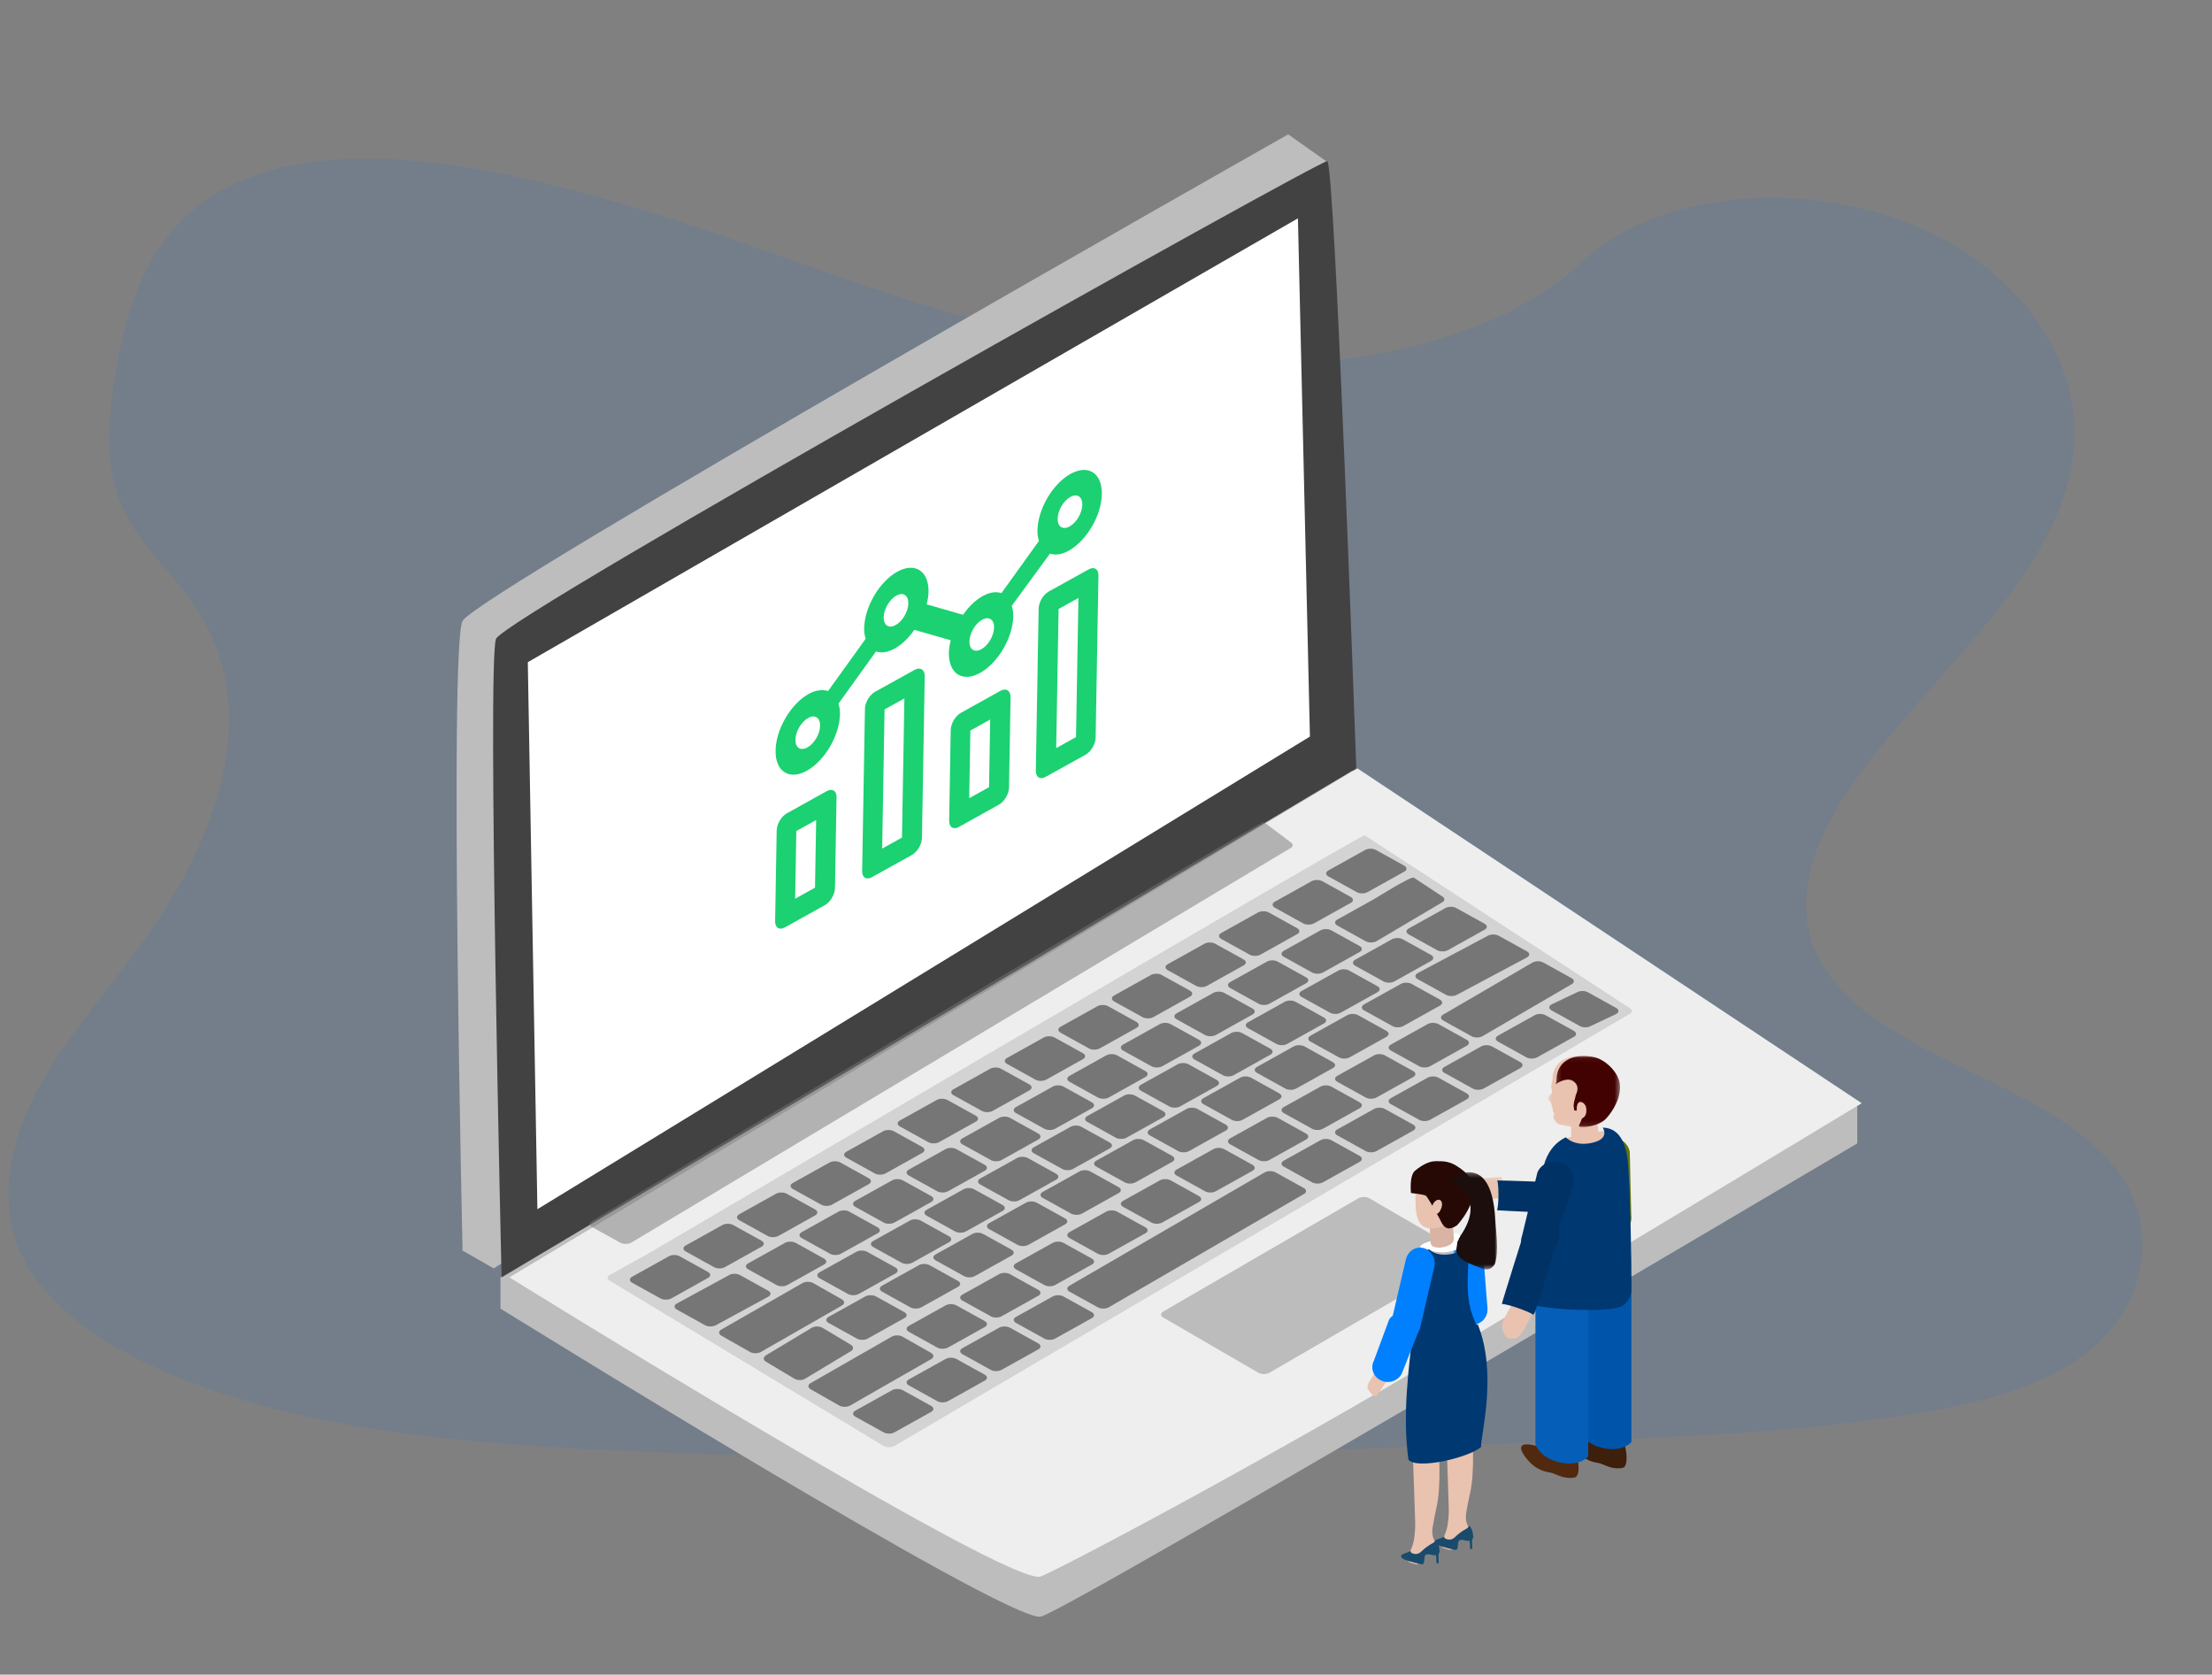 <svg width="461" height="349" viewBox="0 0 461 349" fill="none" xmlns="http://www.w3.org/2000/svg">
<rect x="0" y="0" width="461" height="349" fill="#808080" stroke="none"/>
<g clip-path="url(#clip0)">
<path opacity="0.1" fill-rule="evenodd" clip-rule="evenodd" d="M258.692 76.029C230.181 75.417 202.964 67.29 176.965 58.355C150.966 49.421 125.207 39.491 97.346 34.899C79.428 31.947 58.958 31.711 44.61 40.627C30.806 49.172 26.452 63.796 24.151 77.336C22.417 87.516 21.448 98.233 26.485 107.698C29.99 114.272 36.159 119.759 40.446 126.048C55.364 147.916 45.17 175.184 29.37 196.852C21.959 207.016 13.348 216.727 7.654 227.524C1.96 238.322 -0.617 250.651 4.528 261.553C9.63 272.359 21.645 280.391 34.63 285.989C61.005 297.378 92.017 300.385 122.237 301.964C189.146 305.469 256.353 302.968 323.402 300.477C348.206 299.551 373.125 298.617 397.504 294.861C411.042 292.776 425.03 289.549 434.793 281.98C447.206 272.383 450.173 256.316 441.706 244.527C427.516 224.758 388.64 220.205 378.652 198.929C373.121 187.2 378.591 174.028 386.343 163.055C402.992 139.473 431.053 118.644 432.321 91.873C433.195 73.486 419.478 55.223 398.408 46.733C376.333 37.841 345.853 39.301 329.754 54.556C313.188 70.273 283.878 76.549 258.692 76.029Z" fill="#0075EA"/>
<path d="M104.302 266.199V272.712C104.302 272.712 209.376 337.864 216.851 336.914C221.475 336.326 387.07 238.285 387.07 238.285V229.91L281.032 160.126L104.302 266.199Z" fill="#BDBDBD"/>
<path d="M106.162 266.199C106.162 266.199 210.192 330.76 216.851 328.54C219.641 327.609 260.568 306.208 304.286 280.155C348.003 254.103 388 229.91 388 229.91L282.892 160.126L106.162 266.199Z" fill="#EEEEEE"/>
<path d="M96.395 260.616C96.395 260.616 93.605 135.003 96.395 129.42C99.186 123.838 268.475 28 268.475 28L276.381 33.583L276.846 152.682L102.906 264.338" fill="#BDBDBD"/>
<path d="M104.534 266.199C104.534 266.199 101.511 137.795 103.372 133.142C105.232 128.49 275.035 33.345 276.614 33.583C278.218 33.824 282.66 160.126 282.66 160.126" fill="#424242"/>
<path d="M294.984 284.808L307.076 277.364L308.937 279.225L296.844 286.669L294.984 284.808Z" fill="#6E6E6E"/>
<path opacity="0.802" fill-rule="evenodd" clip-rule="evenodd" d="M339.625 210.066C340.248 210.407 340.25 210.96 339.632 211.301L186.398 301.34C185.788 301.676 184.78 301.676 184.158 301.335L127.088 266.91C126.473 266.573 126.472 266.019 127.081 265.684L134.749 261.455C135.367 261.114 283.808 173.748 284.421 174.084L339.625 210.066Z" fill="#CCCCCC"/>
<path fill-rule="evenodd" clip-rule="evenodd" d="M169.873 252.048C170.495 252.393 170.499 252.952 169.888 253.291L162.22 257.566C161.603 257.911 160.595 257.911 159.972 257.566L154.062 254.293C153.447 253.953 153.445 253.392 154.062 253.049L161.732 248.774C162.341 248.435 163.348 248.435 163.961 248.774L169.873 252.048Z" fill="#767676"/>
<path fill-rule="evenodd" clip-rule="evenodd" d="M158.708 258.563C159.33 258.908 159.341 259.463 158.724 259.808L151.054 264.081C150.437 264.426 149.437 264.422 148.816 264.077L142.903 260.803C142.29 260.464 142.278 259.908 142.896 259.564L150.565 255.291C151.183 254.945 152.182 254.95 152.795 255.291L158.708 258.563Z" fill="#767676"/>
<path fill-rule="evenodd" clip-rule="evenodd" d="M147.55 265.074C148.173 265.419 148.175 265.978 147.557 266.322L139.89 270.597C139.279 270.936 138.271 270.936 137.65 270.592L131.738 267.319C131.124 266.979 131.123 266.418 131.731 266.08L139.4 261.805C140.017 261.461 141.025 261.461 141.638 261.8L147.55 265.074Z" fill="#767676"/>
<path fill-rule="evenodd" clip-rule="evenodd" d="M203.359 232.508C203.98 232.853 203.985 233.412 203.374 233.751L195.706 238.026C195.089 238.371 194.081 238.371 193.458 238.026L187.547 234.754C186.933 234.413 186.93 233.853 187.547 233.509L195.217 229.235C195.826 228.895 196.834 228.895 197.447 229.235L203.359 232.508Z" fill="#767676"/>
<path fill-rule="evenodd" clip-rule="evenodd" d="M192.193 239.023C192.816 239.368 192.827 239.923 192.21 240.268L184.54 244.541C183.922 244.886 182.923 244.882 182.301 244.537L176.389 241.264C175.776 240.924 175.764 240.368 176.382 240.024L184.051 235.751C184.668 235.405 185.668 235.41 186.281 235.751L192.193 239.023Z" fill="#767676"/>
<path fill-rule="evenodd" clip-rule="evenodd" d="M181.036 245.534C181.658 245.879 181.661 246.438 181.043 246.783L173.375 251.057C172.765 251.397 171.757 251.397 171.136 251.052L165.224 247.78C164.61 247.439 164.608 246.879 165.217 246.541L172.886 242.266C173.503 241.921 174.511 241.921 175.124 242.26L181.036 245.534Z" fill="#767676"/>
<path fill-rule="evenodd" clip-rule="evenodd" d="M236.845 212.969C237.466 213.313 237.47 213.872 236.86 214.212L229.191 218.486C228.574 218.831 227.566 218.831 226.944 218.486L221.033 215.214C220.419 214.873 220.416 214.313 221.033 213.97L228.703 209.695C229.312 209.355 230.32 209.355 230.933 209.695L236.845 212.969Z" fill="#767676"/>
<path fill-rule="evenodd" clip-rule="evenodd" d="M225.679 219.484C226.302 219.828 226.313 220.383 225.696 220.728L218.025 225.002C217.408 225.346 216.408 225.342 215.787 224.998L209.875 221.724C209.262 221.384 209.249 220.828 209.868 220.485L217.537 216.211C218.154 215.865 219.154 215.87 219.767 216.211L225.679 219.484Z" fill="#767676"/>
<path fill-rule="evenodd" clip-rule="evenodd" d="M214.522 225.995C215.144 226.339 215.147 226.898 214.528 227.243L206.861 231.518C206.251 231.857 205.243 231.857 204.622 231.512L198.71 228.24C198.095 227.899 198.094 227.339 198.703 227.001L206.372 222.726C206.989 222.381 207.997 222.381 208.61 222.721L214.522 225.995Z" fill="#767676"/>
<path fill-rule="evenodd" clip-rule="evenodd" d="M270.331 193.429C270.952 193.774 270.956 194.333 270.346 194.672L262.677 198.947C262.06 199.291 261.052 199.291 260.429 198.947L254.519 195.674C253.905 195.334 253.902 194.773 254.519 194.43L262.189 190.155C262.798 189.816 263.806 189.816 264.419 190.155L270.331 193.429Z" fill="#767676"/>
<path fill-rule="evenodd" clip-rule="evenodd" d="M281.492 186.916C282.114 187.26 282.118 187.819 281.508 188.159L273.839 192.433C273.222 192.778 272.214 192.778 271.591 192.433L265.681 189.161C265.066 188.82 265.064 188.26 265.681 187.917L273.351 183.642C273.96 183.302 274.968 183.302 275.581 183.642L281.492 186.916Z" fill="#767676"/>
<path fill-rule="evenodd" clip-rule="evenodd" d="M292.654 180.403C293.276 180.747 293.28 181.306 292.669 181.645L285.001 185.92C284.384 186.265 283.376 186.265 282.753 185.92L276.843 182.648C276.228 182.307 276.226 181.747 276.843 181.403L284.513 177.129C285.122 176.789 286.129 176.789 286.742 177.129L292.654 180.403Z" fill="#767676"/>
<path fill-rule="evenodd" clip-rule="evenodd" d="M259.165 199.944C259.788 200.289 259.799 200.844 259.181 201.188L251.511 205.462C250.894 205.807 249.894 205.803 249.273 205.458L243.361 202.184C242.748 201.845 242.735 201.288 243.354 200.945L251.023 196.671C251.64 196.325 252.64 196.331 253.253 196.671L259.165 199.944Z" fill="#767676"/>
<path fill-rule="evenodd" clip-rule="evenodd" d="M248.007 206.455C248.63 206.799 248.633 207.358 248.014 207.703L240.347 211.978C239.736 212.317 238.729 212.317 238.107 211.973L232.195 208.7C231.581 208.359 231.58 207.799 232.188 207.461L239.857 203.186C240.474 202.842 241.482 202.842 242.095 203.181L248.007 206.455Z" fill="#767676"/>
<path fill-rule="evenodd" clip-rule="evenodd" d="M216.381 236.23C217.003 236.575 217.007 237.134 216.396 237.473L208.728 241.748C208.111 242.093 207.103 242.093 206.48 241.748L200.57 238.476C199.955 238.135 199.953 237.575 200.57 237.231L208.24 232.956C208.849 232.617 209.857 232.617 210.469 232.956L216.381 236.23Z" fill="#767676"/>
<path fill-rule="evenodd" clip-rule="evenodd" d="M205.216 242.745C205.838 243.09 205.849 243.645 205.232 243.99L197.562 248.263C196.945 248.608 195.945 248.604 195.324 248.259L189.411 244.985C188.798 244.646 188.786 244.09 189.404 243.746L197.074 239.473C197.691 239.127 198.69 239.132 199.303 239.473L205.216 242.745Z" fill="#767676"/>
<path fill-rule="evenodd" clip-rule="evenodd" d="M194.058 249.256C194.681 249.601 194.684 250.16 194.065 250.504L186.398 254.779C185.787 255.119 184.78 255.119 184.158 254.774L178.246 251.501C177.632 251.161 177.631 250.6 178.239 250.262L185.908 245.988C186.525 245.643 187.533 245.643 188.146 245.982L194.058 249.256Z" fill="#767676"/>
<path fill-rule="evenodd" clip-rule="evenodd" d="M249.867 216.691C250.488 217.035 250.492 217.594 249.882 217.934L242.213 222.208C241.596 222.553 240.588 222.553 239.966 222.208L234.055 218.936C233.441 218.595 233.438 218.035 234.055 217.692L241.725 213.417C242.334 213.077 243.342 213.077 243.955 213.417L249.867 216.691Z" fill="#767676"/>
<path fill-rule="evenodd" clip-rule="evenodd" d="M238.701 223.206C239.324 223.55 239.335 224.105 238.718 224.45L231.047 228.724C230.43 229.068 229.43 229.064 228.809 228.72L222.897 225.446C222.284 225.106 222.272 224.55 222.89 224.207L230.559 219.933C231.176 219.587 232.176 219.592 232.789 219.933L238.701 223.206Z" fill="#767676"/>
<path fill-rule="evenodd" clip-rule="evenodd" d="M227.544 229.716C228.166 230.061 228.169 230.62 227.551 230.965L219.883 235.239C219.273 235.579 218.265 235.579 217.644 235.234L211.732 231.962C211.118 231.621 211.116 231.061 211.725 230.723L219.394 226.448C220.011 226.103 221.019 226.103 221.632 226.443L227.544 229.716Z" fill="#767676"/>
<path fill-rule="evenodd" clip-rule="evenodd" d="M283.353 197.151C283.974 197.495 283.978 198.054 283.368 198.394L275.699 202.669C275.082 203.013 274.074 203.013 273.452 202.669L267.541 199.396C266.927 199.055 266.924 198.495 267.541 198.152L275.211 193.877C275.82 193.538 276.828 193.538 277.441 193.877L283.353 197.151Z" fill="#767676"/>
<path fill-rule="evenodd" clip-rule="evenodd" d="M300.55 186.797C301.171 187.141 301.175 187.7 300.565 188.04L286.861 196.155C286.244 196.5 285.236 196.5 284.614 196.155L278.703 192.883C278.089 192.542 278.086 191.982 278.703 191.639L286.373 187.364C286.982 187.024 294.04 182.566 294.653 182.905L300.55 186.797Z" fill="#767676"/>
<path fill-rule="evenodd" clip-rule="evenodd" d="M272.187 203.666C272.81 204.011 272.821 204.566 272.204 204.91L264.533 209.184C263.916 209.528 262.916 209.525 262.295 209.18L256.383 205.906C255.77 205.567 255.757 205.01 256.376 204.667L264.045 200.393C264.662 200.047 265.662 200.053 266.275 200.393L272.187 203.666Z" fill="#767676"/>
<path fill-rule="evenodd" clip-rule="evenodd" d="M261.029 210.177C261.652 210.521 261.655 211.08 261.036 211.425L253.369 215.7C252.759 216.039 251.751 216.039 251.129 215.694L245.218 212.422C244.603 212.081 244.602 211.521 245.211 211.183L252.879 206.908C253.496 206.563 254.504 206.563 255.117 206.903L261.029 210.177Z" fill="#767676"/>
<path fill-rule="evenodd" clip-rule="evenodd" d="M220.102 244.604C220.723 244.949 220.727 245.508 220.117 245.847L212.449 250.122C211.831 250.467 210.824 250.467 210.201 250.122L204.29 246.85C203.676 246.509 203.673 245.949 204.29 245.605L211.96 241.331C212.569 240.991 213.577 240.991 214.19 241.331L220.102 244.604Z" fill="#767676"/>
<path fill-rule="evenodd" clip-rule="evenodd" d="M208.936 251.119C209.559 251.464 209.57 252.019 208.953 252.364L201.282 256.637C200.665 256.982 199.665 256.978 199.044 256.634L193.132 253.36C192.519 253.02 192.506 252.464 193.125 252.12L200.794 247.847C201.411 247.501 202.411 247.506 203.024 247.847L208.936 251.119Z" fill="#767676"/>
<path fill-rule="evenodd" clip-rule="evenodd" d="M253.588 225.065C254.209 225.409 254.213 225.968 253.603 226.308L245.934 230.583C245.317 230.927 244.309 230.927 243.687 230.583L237.776 227.31C237.162 226.969 237.159 226.409 237.776 226.066L245.446 221.791C246.055 221.452 247.063 221.452 247.676 221.791L253.588 225.065Z" fill="#767676"/>
<path fill-rule="evenodd" clip-rule="evenodd" d="M242.422 231.58C243.045 231.924 243.056 232.48 242.438 232.824L234.768 237.098C234.151 237.442 233.151 237.438 232.53 237.094L226.618 233.82C226.005 233.481 225.992 232.924 226.611 232.581L234.28 228.307C234.897 227.961 235.897 227.966 236.51 228.307L242.422 231.58Z" fill="#767676"/>
<path fill-rule="evenodd" clip-rule="evenodd" d="M231.264 238.091C231.887 238.435 231.89 238.994 231.271 239.339L223.604 243.614C222.994 243.953 221.986 243.953 221.365 243.608L215.453 240.336C214.838 239.995 214.837 239.435 215.446 239.097L223.114 234.822C223.732 234.477 224.74 234.477 225.353 234.817L231.264 238.091Z" fill="#767676"/>
<path fill-rule="evenodd" clip-rule="evenodd" d="M287.073 205.525C287.695 205.87 287.699 206.429 287.088 206.768L279.42 211.043C278.803 211.387 277.795 211.387 277.172 211.043L271.262 207.77C270.647 207.43 270.644 206.869 271.262 206.526L278.932 202.251C279.54 201.912 280.548 201.912 281.161 202.251L287.073 205.525Z" fill="#767676"/>
<path fill-rule="evenodd" clip-rule="evenodd" d="M300.096 208.316C300.717 208.661 300.721 209.22 300.111 209.559L292.442 213.834C291.825 214.179 290.817 214.179 290.195 213.834L284.284 210.562C283.67 210.221 283.667 209.661 284.284 209.317L291.954 205.043C292.563 204.703 293.571 204.703 294.184 205.043L300.096 208.316Z" fill="#767676"/>
<path fill-rule="evenodd" clip-rule="evenodd" d="M318.238 198.275C318.859 198.619 318.863 199.178 318.253 199.518L303.604 207.321C302.987 207.666 301.979 207.666 301.356 207.321L295.446 204.048C294.832 203.708 294.829 203.147 295.446 202.804L310.096 195.001C310.705 194.662 311.713 194.662 312.326 195.001L318.238 198.275Z" fill="#767676"/>
<path fill-rule="evenodd" clip-rule="evenodd" d="M327.54 203.858C328.161 204.202 328.165 204.761 327.555 205.101L308.936 215.954C308.319 216.298 307.311 216.298 306.689 215.954L300.778 212.681C300.164 212.34 300.161 211.78 300.778 211.437L319.398 200.584C320.007 200.244 321.015 200.244 321.628 200.584L327.54 203.858Z" fill="#767676"/>
<path fill-rule="evenodd" clip-rule="evenodd" d="M275.908 212.04C276.53 212.385 276.541 212.94 275.924 213.284L268.254 217.558C267.636 217.903 266.637 217.899 266.015 217.554L260.103 214.28C259.49 213.941 259.478 213.384 260.096 213.041L267.765 208.767C268.383 208.421 269.382 208.427 269.995 208.767L275.908 212.04Z" fill="#767676"/>
<path fill-rule="evenodd" clip-rule="evenodd" d="M264.75 218.551C265.373 218.896 265.375 219.455 264.757 219.799L257.09 224.074C256.479 224.413 255.471 224.413 254.85 224.069L248.938 220.796C248.324 220.455 248.322 219.895 248.931 219.557L256.6 215.282C257.217 214.938 258.225 214.938 258.838 215.277L264.75 218.551Z" fill="#767676"/>
<path fill-rule="evenodd" clip-rule="evenodd" d="M309.393 192.5C310.016 192.845 310.027 193.4 309.41 193.745L301.739 198.018C301.122 198.363 300.123 198.359 299.501 198.014L293.589 194.74C292.976 194.401 292.964 193.845 293.582 193.501L301.251 189.228C301.868 188.882 302.868 188.887 303.481 189.228L309.393 192.5Z" fill="#767676"/>
<path fill-rule="evenodd" clip-rule="evenodd" d="M298.236 199.011C298.859 199.356 298.861 199.915 298.243 200.259L290.575 204.534C289.965 204.874 288.957 204.874 288.336 204.529L282.424 201.256C281.81 200.916 281.808 200.355 282.417 200.017L290.086 195.743C290.703 195.398 291.711 195.398 292.324 195.737L298.236 199.011Z" fill="#767676"/>
<path fill-rule="evenodd" clip-rule="evenodd" d="M221.962 253.909C222.583 254.254 222.588 254.813 221.977 255.152L214.309 259.427C213.692 259.772 212.684 259.772 212.061 259.427L206.151 256.154C205.536 255.814 205.533 255.253 206.151 254.91L213.82 250.635C214.429 250.296 215.437 250.296 216.05 250.635L221.962 253.909Z" fill="#767676"/>
<path fill-rule="evenodd" clip-rule="evenodd" d="M210.797 260.424C211.419 260.769 211.43 261.324 210.813 261.668L203.143 265.942C202.525 266.287 201.526 266.283 200.904 265.938L194.992 262.664C194.379 262.325 194.367 261.768 194.985 261.425L202.654 257.151C203.271 256.806 204.271 256.811 204.884 257.151L210.797 260.424Z" fill="#767676"/>
<path fill-rule="evenodd" clip-rule="evenodd" d="M255.448 234.369C256.069 234.714 256.073 235.273 255.463 235.612L247.795 239.887C247.177 240.232 246.169 240.232 245.547 239.887L239.636 236.615C239.022 236.274 239.019 235.714 239.636 235.37L247.306 231.096C247.915 230.756 248.923 230.756 249.536 231.096L255.448 234.369Z" fill="#767676"/>
<path fill-rule="evenodd" clip-rule="evenodd" d="M244.282 240.884C244.905 241.229 244.916 241.784 244.299 242.129L236.628 246.402C236.011 246.747 235.011 246.743 234.39 246.398L228.478 243.124C227.865 242.785 227.853 242.229 228.471 241.885L236.14 237.612C236.757 237.266 237.757 237.271 238.37 237.612L244.282 240.884Z" fill="#767676"/>
<path fill-rule="evenodd" clip-rule="evenodd" d="M233.125 247.395C233.747 247.74 233.75 248.299 233.132 248.643L225.464 252.918C224.854 253.258 223.846 253.258 223.225 252.913L217.313 249.64C216.699 249.3 216.697 248.739 217.306 248.401L224.975 244.127C225.592 243.782 226.6 243.782 227.213 244.121L233.125 247.395Z" fill="#767676"/>
<path fill-rule="evenodd" clip-rule="evenodd" d="M288.934 214.83C289.555 215.174 289.559 215.733 288.949 216.073L281.28 220.347C280.663 220.692 279.655 220.692 279.032 220.347L273.122 217.075C272.508 216.734 272.505 216.174 273.122 215.831L280.792 211.556C281.401 211.216 282.409 211.216 283.022 211.556L288.934 214.83Z" fill="#767676"/>
<path fill-rule="evenodd" clip-rule="evenodd" d="M277.768 221.345C278.391 221.689 278.402 222.244 277.784 222.589L270.114 226.863C269.497 227.207 268.497 227.203 267.876 226.859L261.964 223.585C261.351 223.245 261.338 222.689 261.957 222.346L269.626 218.072C270.243 217.726 271.243 217.731 271.856 218.072L277.768 221.345Z" fill="#767676"/>
<path fill-rule="evenodd" clip-rule="evenodd" d="M266.61 227.855C267.233 228.2 267.236 228.759 266.617 229.104L258.95 233.379C258.34 233.718 257.332 233.718 256.711 233.373L250.799 230.101C250.184 229.76 250.183 229.2 250.792 228.862L258.46 224.587C259.078 224.242 260.085 224.242 260.698 224.582L266.61 227.855Z" fill="#767676"/>
<path fill-rule="evenodd" clip-rule="evenodd" d="M238.705 255.77C239.326 256.115 239.33 256.674 238.72 257.013L231.052 261.288C230.435 261.632 229.427 261.632 228.804 261.288L222.893 258.015C222.279 257.675 222.276 257.114 222.893 256.771L230.563 252.496C231.172 252.157 232.18 252.157 232.793 252.496L238.705 255.77Z" fill="#767676"/>
<path fill-rule="evenodd" clip-rule="evenodd" d="M227.539 262.285C228.162 262.63 228.173 263.185 227.556 263.529L219.885 267.803C219.268 268.148 218.269 268.144 217.647 267.799L211.735 264.525C211.122 264.186 211.11 263.629 211.728 263.286L219.397 259.012C220.014 258.666 221.014 258.672 221.627 259.012L227.539 262.285Z" fill="#767676"/>
<path fill-rule="evenodd" clip-rule="evenodd" d="M272.191 236.23C272.812 236.575 272.816 237.134 272.206 237.473L264.537 241.748C263.92 242.093 262.912 242.093 262.29 241.748L256.379 238.476C255.765 238.135 255.762 237.575 256.379 237.231L264.049 232.956C264.658 232.617 265.666 232.617 266.279 232.956L272.191 236.23Z" fill="#767676"/>
<path fill-rule="evenodd" clip-rule="evenodd" d="M261.025 242.745C261.648 243.09 261.659 243.645 261.041 243.99L253.371 248.263C252.754 248.608 251.754 248.604 251.133 248.259L245.221 244.985C244.608 244.646 244.595 244.09 245.214 243.746L252.883 239.473C253.5 239.127 254.5 239.132 255.113 239.473L261.025 242.745Z" fill="#767676"/>
<path fill-rule="evenodd" clip-rule="evenodd" d="M249.868 249.256C250.49 249.601 250.493 250.16 249.874 250.504L242.207 254.779C241.597 255.119 240.589 255.119 239.968 254.774L234.056 251.501C233.441 251.161 233.44 250.6 234.049 250.262L241.717 245.988C242.335 245.643 243.343 245.643 243.956 245.982L249.868 249.256Z" fill="#767676"/>
<path fill-rule="evenodd" clip-rule="evenodd" d="M305.677 216.691C306.298 217.035 306.302 217.594 305.692 217.934L298.023 222.208C297.406 222.553 296.398 222.553 295.775 222.208L289.865 218.936C289.251 218.595 289.248 218.035 289.865 217.692L297.535 213.417C298.144 213.077 299.152 213.077 299.765 213.417L305.677 216.691Z" fill="#767676"/>
<path fill-rule="evenodd" clip-rule="evenodd" d="M294.511 223.206C295.133 223.55 295.144 224.105 294.527 224.45L286.857 228.724C286.24 229.068 285.24 229.064 284.619 228.72L278.706 225.446C278.093 225.106 278.081 224.55 278.7 224.207L286.369 219.933C286.986 219.587 287.986 219.592 288.599 219.933L294.511 223.206Z" fill="#767676"/>
<path fill-rule="evenodd" clip-rule="evenodd" d="M283.353 229.716C283.976 230.061 283.979 230.62 283.36 230.965L275.693 235.239C275.083 235.579 274.075 235.579 273.453 235.234L267.542 231.962C266.927 231.621 266.926 231.061 267.535 230.723L275.203 226.448C275.82 226.103 276.828 226.103 277.441 226.443L283.353 229.716Z" fill="#767676"/>
<path fill-rule="evenodd" clip-rule="evenodd" d="M271.73 247.589C272.351 247.934 272.355 248.493 271.745 248.832L231.052 272.453C230.435 272.798 229.427 272.798 228.804 272.453L222.893 269.181C222.279 268.84 222.276 268.28 222.893 267.937L263.588 244.315C264.197 243.976 265.205 243.976 265.818 244.315L271.73 247.589Z" fill="#767676"/>
<path fill-rule="evenodd" clip-rule="evenodd" d="M305.201 261.234C305.822 261.578 305.826 262.137 305.216 262.477L264.522 286.098C263.905 286.442 262.897 286.442 262.275 286.098L242.427 274.57C241.813 274.229 241.81 273.669 242.427 273.326L283.122 249.705C283.731 249.365 284.739 249.365 285.352 249.705L305.201 261.234Z" fill="#BDBCBD"/>
<path fill-rule="evenodd" clip-rule="evenodd" d="M227.539 273.451C228.162 273.795 228.173 274.35 227.556 274.695L219.885 278.969C219.268 279.313 218.269 279.309 217.647 278.965L211.735 275.691C211.122 275.351 211.11 274.795 211.728 274.452L219.397 270.178C220.014 269.832 221.014 269.837 221.627 270.178L227.539 273.451Z" fill="#767676"/>
<path fill-rule="evenodd" clip-rule="evenodd" d="M305.677 227.856C306.298 228.201 306.302 228.76 305.692 229.099L298.023 233.374C297.406 233.719 296.398 233.719 295.775 233.374L289.865 230.101C289.251 229.761 289.248 229.2 289.865 228.857L297.535 224.582C298.144 224.243 299.152 224.243 299.765 224.582L305.677 227.856Z" fill="#767676"/>
<path fill-rule="evenodd" clip-rule="evenodd" d="M294.511 234.371C295.133 234.716 295.144 235.271 294.527 235.616L286.857 239.889C286.24 240.234 285.24 240.23 284.619 239.885L278.706 236.611C278.093 236.272 278.081 235.716 278.7 235.372L286.369 231.099C286.986 230.753 287.986 230.758 288.599 231.099L294.511 234.371Z" fill="#767676"/>
<path fill-rule="evenodd" clip-rule="evenodd" d="M283.353 240.882C283.976 241.227 283.979 241.786 283.36 242.13L275.693 246.405C275.083 246.744 274.075 246.744 273.453 246.4L267.542 243.127C266.927 242.787 266.926 242.226 267.535 241.888L275.203 237.613C275.82 237.269 276.828 237.269 277.441 237.608L283.353 240.882Z" fill="#767676"/>
<path fill-rule="evenodd" clip-rule="evenodd" d="M336.826 210.058C337.447 210.403 337.452 210.962 336.841 211.301L331.509 213.834C330.892 214.179 329.884 214.179 329.261 213.834L323.351 210.562C322.736 210.221 322.734 209.661 323.351 209.317L328.684 206.784C329.293 206.445 330.301 206.445 330.914 206.784L336.826 210.058Z" fill="#767676"/>
<path fill-rule="evenodd" clip-rule="evenodd" d="M327.996 214.831C328.619 215.176 328.63 215.731 328.013 216.076L320.343 220.349C319.725 220.694 318.726 220.69 318.104 220.345L312.192 217.071C311.579 216.732 311.567 216.176 312.185 215.832L319.854 211.559C320.471 211.213 321.471 211.218 322.084 211.559L327.996 214.831Z" fill="#767676"/>
<path fill-rule="evenodd" clip-rule="evenodd" d="M316.839 221.342C317.462 221.687 317.464 222.246 316.846 222.591L309.179 226.865C308.568 227.205 307.56 227.205 306.939 226.86L301.027 223.588C300.413 223.247 300.411 222.687 301.02 222.349L308.689 218.074C309.306 217.729 310.314 217.729 310.927 218.068L316.839 221.342Z" fill="#767676"/>
<path fill-rule="evenodd" clip-rule="evenodd" d="M182.897 255.774C183.518 256.118 183.522 256.669 182.904 257.012L175.236 261.285C174.619 261.63 173.618 261.635 172.997 261.291L167.087 258.017C166.464 257.673 166.47 257.118 167.087 256.774L174.755 252.5C175.373 252.156 176.364 252.156 176.985 252.5L182.897 255.774Z" fill="#767676"/>
<path fill-rule="evenodd" clip-rule="evenodd" d="M171.734 262.288C172.357 262.632 172.36 263.184 171.741 263.527L164.073 267.801C163.454 268.146 162.463 268.146 161.842 267.801L155.929 264.528C155.306 264.183 155.304 263.632 155.922 263.289L163.592 259.013C164.209 258.669 165.2 258.669 165.822 259.013L171.734 262.288Z" fill="#767676"/>
<path fill-rule="evenodd" clip-rule="evenodd" d="M160.111 268.99C160.734 269.335 160.728 269.89 160.118 270.229L149.194 276.173C148.575 276.517 147.575 276.522 146.953 276.178L141.042 272.905C140.421 272.559 140.425 272.004 141.043 271.661L151.969 265.716C152.578 265.377 153.577 265.371 154.199 265.716L160.111 268.99Z" fill="#767676"/>
<path fill-rule="evenodd" clip-rule="evenodd" d="M197.782 257.636C198.396 257.977 198.407 258.532 197.789 258.875L190.121 263.15C189.503 263.495 188.503 263.491 187.89 263.15L181.978 259.878C181.355 259.533 181.344 258.978 181.963 258.633L189.631 254.358C190.249 254.014 191.248 254.019 191.87 254.364L197.782 257.636Z" fill="#767676"/>
<path fill-rule="evenodd" clip-rule="evenodd" d="M186.625 264.147C187.238 264.488 187.241 265.048 186.624 265.391L178.955 269.665C178.346 270.006 177.338 270.006 176.724 269.665L170.813 266.392C170.19 266.048 170.187 265.489 170.796 265.148L178.465 260.874C179.082 260.53 180.092 260.53 180.713 260.874L186.625 264.147Z" fill="#767676"/>
<path fill-rule="evenodd" clip-rule="evenodd" d="M175.454 270.788C176.074 271.141 176.085 271.716 175.461 272.071L158.559 281.753C157.945 282.104 156.929 282.104 156.31 281.753L150.352 278.363C149.726 278.006 149.722 277.426 150.337 277.073L167.24 267.394C167.862 267.037 168.87 267.043 169.496 267.399L175.454 270.788Z" fill="#767676"/>
<path fill-rule="evenodd" clip-rule="evenodd" d="M199.638 266.934C200.261 267.28 200.263 267.839 199.653 268.179L191.985 272.453C191.368 272.798 190.36 272.798 189.737 272.453L183.827 269.18C183.212 268.84 183.21 268.28 183.828 267.937L191.496 263.662C192.105 263.322 193.113 263.322 193.726 263.662L199.638 266.934Z" fill="#767676"/>
<path fill-rule="evenodd" clip-rule="evenodd" d="M188.473 273.451C189.095 273.796 189.106 274.351 188.489 274.694L180.82 278.969C180.201 279.314 179.202 279.309 178.58 278.964L172.668 275.691C172.055 275.351 172.044 274.795 172.661 274.452L180.33 270.177C180.947 269.832 181.947 269.838 182.562 270.177L188.473 273.451Z" fill="#767676"/>
<path fill-rule="evenodd" clip-rule="evenodd" d="M177.316 280.241C177.937 280.614 177.941 281.218 177.323 281.59L167.794 287.324C167.183 287.692 166.175 287.692 165.554 287.32L159.643 283.785C159.03 283.419 159.027 282.814 159.636 282.448L169.165 276.713C169.783 276.341 170.791 276.341 171.404 276.708L177.316 280.241Z" fill="#767676"/>
<path fill-rule="evenodd" clip-rule="evenodd" d="M216.385 268.802C216.999 269.143 217.01 269.698 216.392 270.041L208.724 274.316C208.106 274.66 207.106 274.657 206.493 274.316L200.581 271.043C199.958 270.699 199.947 270.144 200.566 269.799L208.235 265.524C208.852 265.179 209.852 265.185 210.473 265.529L216.385 268.802Z" fill="#767676"/>
<path fill-rule="evenodd" clip-rule="evenodd" d="M205.227 275.312C205.841 275.653 205.844 276.213 205.227 276.557L197.559 280.831C196.948 281.171 195.94 281.171 195.327 280.831L189.416 277.558C188.794 277.213 188.79 276.654 189.399 276.315L197.069 272.04C197.686 271.695 198.694 271.695 199.317 272.04L205.227 275.312Z" fill="#767676"/>
<path fill-rule="evenodd" clip-rule="evenodd" d="M194.058 281.954C194.676 282.307 194.688 282.881 194.065 283.237L177.162 292.918C176.548 293.27 175.532 293.27 174.913 292.918L168.956 289.528C168.329 289.171 168.325 288.591 168.94 288.24L185.843 278.56C186.465 278.203 187.473 278.208 188.099 278.565L194.058 281.954Z" fill="#767676"/>
<path fill-rule="evenodd" clip-rule="evenodd" d="M216.388 279.967C217.002 280.306 217.005 280.866 216.396 281.206L208.728 285.479C208.109 285.824 207.101 285.824 206.488 285.484L200.576 282.211C199.955 281.866 199.951 281.307 200.569 280.962L208.238 276.688C208.847 276.348 209.855 276.348 210.477 276.693L216.388 279.967Z" fill="#767676"/>
<path fill-rule="evenodd" clip-rule="evenodd" d="M205.224 286.482C205.837 286.821 205.849 287.376 205.23 287.721L197.563 291.995C196.944 292.339 195.945 292.335 195.331 291.995L189.419 288.722C188.797 288.377 188.786 287.822 189.403 287.478L197.073 283.204C197.69 282.858 198.69 282.863 199.311 283.208L205.224 286.482Z" fill="#767676"/>
<path fill-rule="evenodd" clip-rule="evenodd" d="M194.065 292.991C194.68 293.332 194.682 293.892 194.065 294.236L186.397 298.51C185.786 298.85 184.779 298.85 184.164 298.51L178.254 295.236C177.633 294.892 177.628 294.333 178.237 293.993L185.906 289.719C186.524 289.374 187.532 289.374 188.153 289.719L194.065 292.991Z" fill="#767676"/>
<path opacity="0.5" fill-rule="evenodd" clip-rule="evenodd" d="M268.94 175.497C269.562 175.841 269.565 176.4 268.947 176.745L131.518 258.985C130.908 259.324 129.9 259.324 129.279 258.979L123.367 255.707C122.753 255.366 122.751 254.806 123.36 254.468C123.36 254.468 262.746 170.952 263.359 171.291L268.94 175.497Z" fill="#767676"/>
<mask id="mask0" mask-type="alpha" maskUnits="userSpaceOnUse" x="305" y="245" width="9" height="6">
<path fill-rule="evenodd" clip-rule="evenodd" d="M313.572 245.245H305.142V250.191H313.572V245.245Z" fill="white"/>
</mask>
<g mask="url(#mask0)">
<path fill-rule="evenodd" clip-rule="evenodd" d="M313.424 246.339C313.366 246.141 312.956 245.451 312.875 245.245C310.814 245.504 306.506 245.488 305.739 246.488C304.997 247.44 304.549 248.528 306.873 249.963C307.759 250.504 311.194 249.952 312.578 249.667C313.454 248.595 313.793 247.632 313.424 246.339" fill="#E9C2B0"/>
</g>
<path fill-rule="evenodd" clip-rule="evenodd" d="M312 252.215C312.331 252.296 328.52 253 328.52 253C330.439 252.939 331.056 251.236 330.996 249.459C330.928 247.679 330.212 246.486 328.296 246.545C328.296 246.545 312.284 245.945 312.046 246.004C312.353 246.835 312.41 250.917 312 252.215" fill="#003265"/>
<path fill-rule="evenodd" clip-rule="evenodd" d="M332.027 241.333C331.774 239.564 333.345 237.626 334.309 237.283C337.268 236.238 339.407 238.296 339.657 240.073L339.967 253.322C340.222 255.093 338.962 256.727 337.159 256.968C335.351 257.217 333.684 255.982 333.434 254.211L332.027 241.333Z" fill="#5D750E"/>
<path fill-rule="evenodd" clip-rule="evenodd" d="M338.614 301.14C338.614 301.14 339.528 304.499 338.542 305.695C338.269 306.022 337.081 306.129 335.704 305.801C334.803 305.592 333.836 304.991 332.941 304.853C330.317 304.449 328.757 302.908 327.672 301.32C325.356 297.943 329.553 298.951 332.306 300.014C335.187 301.125 338.614 301.14 338.614 301.14" fill="#3D1F0B"/>
<path fill-rule="evenodd" clip-rule="evenodd" d="M332.301 301.188C330.472 300.374 329.567 299.318 329 298.027V266.842C329 264.162 331.466 262 334.496 262C337.537 262 340 264.162 340 266.842V300.353C340 300.421 339.991 300.492 339.991 300.563C338.063 302.442 334.779 302.289 332.301 301.188" fill="#0055AB"/>
<path fill-rule="evenodd" clip-rule="evenodd" d="M328.614 303.138C328.614 303.138 329.528 306.505 328.542 307.694C328.263 308.026 327.081 308.127 325.704 307.8C324.803 307.591 323.836 306.99 322.946 306.858C320.322 306.455 318.759 304.91 317.671 303.323C315.355 299.942 319.558 300.948 322.311 302.022C325.192 303.135 328.614 303.138 328.614 303.138" fill="#51290F"/>
<path fill-rule="evenodd" clip-rule="evenodd" d="M323.299 304.191C321.475 303.374 320.567 302.32 320 301.03V269.845C320 267.168 322.463 265 325.501 265C328.537 265 331 267.168 331 269.845V303.35C331 303.418 330.991 303.489 330.991 303.563C329.063 305.444 325.785 305.286 323.299 304.191" fill="#055EB8"/>
<path fill-rule="evenodd" clip-rule="evenodd" d="M325.053 238.184C324.577 237.854 327.484 236.878 327.484 236.878L327.42 234.194L332.891 234L333.121 235.871C333.121 235.871 334.154 235.647 334.356 235.696C335.265 235.899 337 237.815 337 237.815C336.981 237.826 325.053 240.21 325.053 238.184" fill="#E9C2B0"/>
<mask id="mask1" mask-type="alpha" maskUnits="userSpaceOnUse" x="322" y="220" width="15" height="15">
<path fill-rule="evenodd" clip-rule="evenodd" d="M336.625 220.06H322.581V234.886H336.625V220.06Z" fill="white"/>
</mask>
<g mask="url(#mask1)">
<path fill-rule="evenodd" clip-rule="evenodd" d="M333.765 233.106C332.32 234.694 328.839 235.123 328.254 234.771H328.246C328.149 234.776 327.299 234.842 327.013 234.779C326.386 234.636 325.759 234.493 325.129 234.363C324.959 234.323 324.795 234.278 324.625 234.167C324.299 233.95 324.044 233.516 323.85 233.095C323.836 233.061 323.817 233.037 323.801 233C323.764 232.926 323.737 232.841 323.726 232.769C323.669 232.462 323.987 232.37 323.895 232.052C323.85 231.896 323.718 231.753 323.656 231.594C323.559 231.366 323.613 231.176 323.675 231.017C323.521 230.959 323.405 230.707 323.384 230.522C323.36 230.337 323.379 230.167 323.306 229.969C323.193 229.662 322.918 229.466 322.692 229.212C322.598 229.122 322.557 228.984 322.595 228.894C322.711 228.595 322.88 228.325 323.09 228.129C323.279 227.949 323.508 227.774 323.484 227.406C323.459 227.176 323.344 226.909 323.29 226.66C323.233 226.371 323.279 226.128 323.349 225.903C323.384 225.794 323.416 225.691 323.454 225.588C323.475 225.53 323.497 225.464 323.508 225.392C323.572 225.082 323.554 224.706 323.58 224.362V224.296C323.597 224.225 323.602 224.156 323.613 224.092C323.656 223.849 323.712 223.626 323.78 223.407C323.863 223.147 323.957 222.904 324.073 222.671C324.132 222.568 324.194 222.459 324.264 222.353C324.385 222.152 324.525 221.964 324.674 221.792C324.76 221.699 324.843 221.609 324.932 221.525C325.454 221.03 326.079 220.67 326.76 220.429C327.134 220.291 327.538 220.201 327.939 220.146V220.14C329.355 219.944 331.221 220.087 332.503 220.733C334.398 221.681 336.194 223.703 336.533 225.572C337.064 228.516 335.184 231.56 333.765 233.106" fill="#E9C2B0"/>
</g>
<mask id="mask2" mask-type="alpha" maskUnits="userSpaceOnUse" x="324" y="220" width="14" height="15">
<path fill-rule="evenodd" clip-rule="evenodd" d="M337.621 220.06H324.197V234.886H337.621V220.06Z" fill="white"/>
</mask>
<g mask="url(#mask2)">
<path fill-rule="evenodd" clip-rule="evenodd" d="M334.73 233.106C333.268 234.694 329.748 235.123 329.157 234.771H329.149C329.125 234.744 329.111 234.741 329.1 234.726C329.078 234.707 329.073 234.694 329.065 234.675C329.056 234.662 329.056 234.646 329.056 234.617C329.056 234.599 329.065 234.561 329.078 234.538C329.122 234.395 329.231 234.167 329.359 233.905C329.429 233.767 329.492 233.611 329.557 233.466C329.593 233.389 329.625 233.315 329.647 233.233C329.664 233.198 329.677 233.159 329.688 233.121C329.688 233.119 329.68 233.106 329.677 233.095C329.677 233.087 330.502 232.809 330.584 231.824C330.614 231.366 330.682 230.824 330.363 230.302C330.096 229.866 329.658 229.614 329.331 229.638C329.018 229.664 328.822 229.924 328.722 230.252C328.722 230.257 328.711 230.273 328.711 230.276C328.61 230.617 328.602 231.03 328.591 231.438C328.591 231.496 328.27 231.464 328.079 231.366C328.047 231.141 328.006 230.919 327.981 230.686C327.902 229.95 328.158 229.238 328.341 228.531C328.37 228.434 328.398 228.309 328.419 228.177C328.923 227.139 329.002 226.027 327.818 225.27C326.77 224.603 325.224 225.246 324.26 225.919C324.241 225.919 324.219 225.911 324.197 225.903C324.233 225.794 324.265 225.691 324.303 225.588C324.325 225.53 324.347 225.464 324.358 225.392C324.423 225.082 324.404 224.706 324.431 224.362V224.296C324.448 224.225 324.453 224.156 324.464 224.092C324.508 223.849 324.565 223.626 324.633 223.407C324.717 223.147 324.813 222.904 324.93 222.671H324.94C325 222.568 325.06 222.459 325.123 222.353C325.245 222.152 325.387 221.964 325.537 221.792C325.624 221.699 325.708 221.609 325.798 221.525C326.326 221.03 326.958 220.67 327.646 220.429C328.025 220.291 328.433 220.201 328.839 220.146V220.14C330.271 219.944 332.157 220.087 333.453 220.733C335.369 221.681 337.185 223.703 337.528 225.572C338.064 228.516 336.164 231.56 334.73 233.106" fill="#430202"/>
</g>
<path fill-rule="evenodd" clip-rule="evenodd" d="M337.028 272.546C332.223 273.609 319.697 272.6 319 271.616C319 271.616 322.259 257.286 321.402 249.943C320.306 240.559 324.669 237.774 326.354 237.017C326.354 237.017 328.052 239.013 331.827 238.156C335.667 237.286 334.019 235 334.019 235C339.041 235.073 339.254 241.7 339.404 244.089C339.685 248.606 340.082 261.703 339.985 269.224C339.572 271.028 338.726 272.172 337.028 272.546" fill="#003871"/>
<path fill-rule="evenodd" clip-rule="evenodd" d="M319.12 271.611C319.29 271.725 319.822 272.336 320 272.48C318.962 274.333 317.347 278.401 316.06 278.802C314.827 279.189 313.562 279.258 313.016 276.614C312.807 275.608 314.663 272.541 315.474 271.335C316.877 270.856 317.958 270.843 319.12 271.611" fill="#E9C2B0"/>
<path fill-rule="evenodd" clip-rule="evenodd" d="M313 271.734C313.029 271.379 318.027 255.532 318.027 255.532C318.77 253.705 320.787 253.739 322.648 254.463C324.491 255.19 325.497 256.329 324.754 258.155L319.944 273.312C319.847 273.561 319.718 273.785 319.564 274C318.798 273.39 314.517 271.816 313 271.734" fill="#003265"/>
<path fill-rule="evenodd" clip-rule="evenodd" d="M327.815 247.218C328.456 245.497 327.3 243.229 326.404 242.693C323.641 241.033 321.04 242.66 320.399 244.377L317.202 257.573C316.566 259.293 317.481 261.188 319.238 261.804C321.002 262.422 322.952 261.531 323.585 259.811L327.815 247.218Z" fill="#003265"/>
<path fill-rule="evenodd" clip-rule="evenodd" d="M303.991 273.064C304.142 274.832 305.603 276.145 307.257 275.987C308.912 275.827 310.134 274.267 309.988 272.499L309.01 259.941C308.859 258.167 307.4 256.858 305.739 257.012C304.085 257.17 302.864 258.738 303.012 260.506L303.991 273.064Z" fill="#0080FF"/>
<path fill-rule="evenodd" clip-rule="evenodd" d="M307.11 320.244C306.558 320.998 306.876 321.718 306.84 322.792L306.382 322.783C306.349 322.387 306.375 321.133 306.12 320.533C306.06 320.407 305.979 320.304 305.889 320.208L307.11 320.244Z" fill="#1A4B6C"/>
<path fill-rule="evenodd" clip-rule="evenodd" d="M301.671 317.94C301.854 316.745 301.978 315.6 301.935 314.262C301.921 313.787 301.576 302.739 301.423 299.448L306.75 297C306.86 299.108 307.424 306.701 306.375 311.159C306.222 311.791 305.634 314.752 305.54 315.48C305.494 315.876 305.405 316.713 305.761 317.637C305.828 317.809 306.063 318.31 306.136 318.553C306.233 318.85 306.144 318.916 306.211 319.109C306.365 319.537 306.389 319.385 306.047 319.51C305.828 319.589 305.564 319.611 305.338 319.687C305.034 319.785 304.813 319.965 304.567 320.137C304.185 320.41 303.675 320.584 303.411 320.982C303.182 321.337 303.277 321.912 303.11 322.313C302.951 322.711 302.67 323 302.164 323H302.14L300.908 322.654C300.744 322.558 300.579 322.447 300.423 322.31C300.267 322.177 300.129 322.029 300 321.882C300.119 321.811 300.447 320.811 300.593 320.74C300.808 320.628 301.498 319.077 301.671 317.94" fill="#E9C2B0"/>
<path fill-rule="evenodd" clip-rule="evenodd" d="M300.088 320.62C300.31 320.529 301.029 320.236 301.029 320.236C301.029 320.236 300.943 320.512 301.227 320.653C301.313 320.695 301.41 320.733 301.489 320.755C301.738 320.835 301.962 320.871 302.178 320.849C302.606 320.808 302.954 320.598 303.23 320.333C303.955 319.609 304.758 319.039 305.669 318.553C305.972 318.385 306.27 317.912 306.335 318.014C306.627 318.487 306.835 318.951 306.865 319.1C306.997 319.738 307.113 320.41 306.8 320.764C306.61 320.976 306.067 321.25 305.429 321.04C304.912 320.871 304.312 320.871 304.106 321.037C303.633 321.396 304.125 323.143 303.276 322.991C302.503 322.855 301.705 322.654 300.907 322.421C300.537 322.314 300.166 322.192 299.788 322.032C299.601 321.949 299.298 321.841 299.131 321.631C298.604 320.957 299.823 320.722 300.088 320.62" fill="#1A4B6C"/>
<path fill-rule="evenodd" clip-rule="evenodd" d="M300 270.019L295.824 270L294.03 270.851C293.864 270.953 293.021 271.356 293.001 271.874C292.984 272.22 293.139 274.161 293.819 273.989C294.275 273.877 297.843 272.446 297.843 272.446C298.091 272.376 298.886 272.427 299.03 272.298L299.992 271.401L300 270.019Z" fill="#E9C2B0"/>
<path fill-rule="evenodd" clip-rule="evenodd" d="M301.752 269.089C300.114 268.68 298.47 269.723 298.081 271.413C297.698 273.099 298.707 274.791 300.348 275.194L306.249 275.914C307.888 276.314 309.531 275.277 309.915 273.585C310.309 271.898 309.297 270.204 307.658 269.803L301.752 269.089Z" fill="#0080FF"/>
<path fill-rule="evenodd" clip-rule="evenodd" d="M296.23 259.509C296.213 259.216 298.828 258.327 299.125 258.53C300.215 259.275 301.525 258.297 302.295 257.946C302.985 257.638 303.101 257 303.101 257C303.101 257 303.789 256.998 304.278 257.459C305.246 258.385 305.874 260.213 301.842 260.892C300.622 261.095 299.258 261.024 298.155 260.567C297.209 260.167 295.35 260.262 296.23 259.509" fill="white"/>
<path fill-rule="evenodd" clip-rule="evenodd" d="M300.108 323.248C299.562 323.994 299.88 324.712 299.844 325.795L299.378 325.78C299.345 325.39 299.378 324.129 299.123 323.535C299.063 323.403 298.982 323.302 298.892 323.206L300.108 323.248Z" fill="#1A4B6C"/>
<path fill-rule="evenodd" clip-rule="evenodd" d="M294.671 320.94C294.849 319.745 294.978 318.6 294.935 317.259C294.919 316.782 294.571 305.734 294.423 302.443L299.75 300C299.86 302.108 300.424 309.701 299.375 314.159C299.222 314.791 298.634 317.752 298.54 318.48C298.492 318.873 298.405 319.71 298.761 320.637C298.823 320.806 299.063 321.305 299.136 321.548C299.23 321.853 299.144 321.905 299.214 322.104C299.359 322.537 299.389 322.382 299.044 322.51C298.828 322.586 298.559 322.611 298.338 322.687C298.028 322.785 297.807 322.96 297.567 323.137C297.185 323.41 296.67 323.579 296.411 323.98C296.177 324.337 296.274 324.912 296.112 325.316C295.951 325.703 295.67 325.995 295.164 326C295.156 326 295.145 325.995 295.134 325.995L293.908 325.654C293.738 325.558 293.579 325.441 293.418 325.305C293.267 325.171 293.129 325.029 293 324.877C293.119 324.814 293.447 323.811 293.593 323.734C293.808 323.625 294.496 322.071 294.671 320.94" fill="#E9C2B0"/>
<path fill-rule="evenodd" clip-rule="evenodd" d="M293.088 323.616C293.313 323.528 294.029 323.232 294.029 323.232C294.029 323.232 293.943 323.516 294.227 323.657C294.313 323.696 294.41 323.729 294.489 323.76C294.735 323.837 294.962 323.868 295.178 323.848C295.606 323.804 295.957 323.602 296.225 323.326C296.955 322.61 297.753 322.035 298.667 321.548C298.97 321.385 299.27 320.91 299.335 321.015C299.621 321.482 299.835 321.946 299.865 322.101C299.997 322.737 300.113 323.414 299.8 323.765C299.605 323.973 299.067 324.249 298.423 324.042C297.91 323.873 297.312 323.873 297.104 324.036C296.633 324.398 297.125 326.145 296.276 325.99C295.503 325.852 294.705 325.656 293.907 325.418C293.537 325.31 293.161 325.194 292.783 325.034C292.601 324.951 292.298 324.843 292.131 324.633C291.604 323.959 292.823 323.718 293.088 323.616" fill="#1A4B6C"/>
<path fill-rule="evenodd" clip-rule="evenodd" d="M307.478 275.625C303.547 267.148 308.659 258.063 303.99 258C303.99 258 306.368 260.472 302.788 261.268C299.275 262.046 297.818 260.349 297.818 260.349C296.246 261.038 292.225 264.238 294.889 271.355C295.365 272.606 295.187 275.225 294.819 278.685C301.261 281.308 305.784 279.649 308 276.846C307.835 276.433 307.668 276.028 307.478 275.625Z" fill="#003871"/>
<path fill-rule="evenodd" clip-rule="evenodd" d="M306 276C303.719 278.821 301.047 280.49 294.415 277.851C293.678 284.646 292.207 294.684 293.536 304.198C295.222 306.33 306.121 303.782 308.663 301.554C308.602 299.036 312.118 286.28 307.985 276H306Z" fill="#003871"/>
<path fill-rule="evenodd" clip-rule="evenodd" d="M303 258.173C303.037 260.052 298.589 260.59 298.221 259.276C297.958 258.314 298.003 255.509 298.003 255.509L302.774 255C302.774 255 303 258.155 303 258.173" fill="#D9B4A4"/>
<path fill-rule="evenodd" clip-rule="evenodd" d="M304.013 252.96C301.534 255.546 300.557 255.508 298.081 253.773C295.599 252.032 294.571 249.58 295.163 245.933C295.793 242.056 300.441 241.072 303.397 242.863C309.052 246.289 307.095 249.751 304.013 252.96" fill="#260905"/>
<path fill-rule="evenodd" clip-rule="evenodd" d="M302.938 249.993C302.79 251.127 302.14 254.442 301.458 255.047C300.491 255.903 297.74 256.48 296.472 255.446C294.775 254.065 295.011 251.154 295.011 247.534C295.011 243.911 297.294 243.234 299.242 244.775C301.189 246.318 303.4 246.42 302.938 249.993" fill="#E9C2B0"/>
<path fill-rule="evenodd" clip-rule="evenodd" d="M306.808 247.073C306.599 245.478 302.93 245.326 302.93 245.326C302.662 245.099 301.049 238.951 294.923 243.958C293.651 244.997 294.064 248.626 294.064 248.626C294.064 248.626 296.842 248.912 297.177 249.199C297.486 249.465 298.677 251.496 299.662 253.31C299.799 253.56 299.925 253.799 300.048 254.032C300.577 255.012 301.208 257.039 303.655 255.351C303.835 255.191 307.922 250.749 306.808 247.073" fill="#260905"/>
<path fill-rule="evenodd" clip-rule="evenodd" d="M300.405 251.718C300.108 252.549 299.712 253.038 299.187 252.975C298.65 252.906 298.374 252.345 298.488 251.469C298.602 250.596 299.37 249.954 299.898 250.026C300.423 250.086 300.729 250.776 300.405 251.718" fill="#E9C2B0"/>
<mask id="mask3" mask-type="alpha" maskUnits="userSpaceOnUse" x="302" y="244" width="10" height="21">
<path fill-rule="evenodd" clip-rule="evenodd" d="M312 244.306H302.552V264.523H312V244.306Z" fill="white"/>
</mask>
<g mask="url(#mask3)">
<path fill-rule="evenodd" clip-rule="evenodd" d="M303.728 258.819C303.921 258.414 304.13 257.995 304.352 257.579C310.009 249.288 302.568 246.64 302.562 246.603C302.504 246.112 302.708 245.779 303.019 245.576C303.272 245.366 303.588 245.216 303.879 245.088C304.011 245.03 304.616 244.328 306.038 244.307C308.076 244.272 311.233 245.382 311.648 254.51C311.731 256.344 312.473 260.84 311.519 263.443C311.161 264.024 310.614 264.523 309.877 264.523C309.709 264.523 309.52 264.523 309.333 264.518C306.748 263.558 303.03 262.39 303.547 260.091C303.637 259.688 303.69 259.262 303.728 258.819" fill="#1B0E0D"/>
</g>
<path fill-rule="evenodd" clip-rule="evenodd" d="M288.555 284L286.6 285.943L285.446 287.837C285.353 288.029 284.82 288.933 285.063 289.423C285.232 289.748 286.363 291.462 286.874 290.881C287.218 290.497 289.325 287.31 289.325 287.31C289.325 287.304 289.319 286.604 290.049 285.362L291 284.674L288.555 284Z" fill="#E9C2B0"/>
<path fill-rule="evenodd" clip-rule="evenodd" d="M290.087 274.954C289.689 276.715 290.693 278.484 292.33 278.91C293.972 279.33 295.622 278.246 296.018 276.485L298.914 264.044C299.31 262.285 298.305 260.508 296.668 260.093C295.029 259.665 293.379 260.751 292.983 262.509L290.087 274.954Z" fill="#0080FF"/>
<path fill-rule="evenodd" clip-rule="evenodd" d="M286.345 283.53C285.542 285.063 286.189 286.914 287.792 287.679C289.385 288.435 291.329 287.811 292.129 286.279L295.762 277.145C296.565 275.618 295.208 275.412 293.611 274.658C292.015 273.899 290.276 273.529 289.478 275.058L286.345 283.53Z" fill="#0080FF"/>
<path d="M112 252L110 138L270.5 45.5L273 153.5L112 252Z" fill="white"/>
<path d="M218.816 115.381C219.941 115.754 221.287 115.582 222.786 114.736C226.497 112.64 229.555 107.385 229.63 102.974C229.705 98.563 226.767 96.692 223.056 98.788C219.344 100.884 216.286 106.139 216.212 110.55C216.197 111.398 216.327 112.081 216.528 112.724L208.709 123.608C207.584 123.235 206.238 123.407 204.739 124.253C203.24 125.099 201.874 126.459 200.715 128.121L193.117 125.942C193.344 125.057 193.5 124.213 193.514 123.365C193.589 118.954 190.652 117.083 186.94 119.179C183.229 121.275 180.171 126.53 180.096 130.941C180.082 131.789 180.212 132.472 180.413 133.115L172.594 143.999C171.397 143.666 169.981 143.793 168.483 144.64C164.771 146.735 161.713 151.99 161.638 156.402C161.563 160.813 164.501 162.683 168.212 160.587C171.924 158.492 174.982 153.237 175.057 148.825C175.071 147.977 174.941 147.294 174.74 146.652L182.559 135.768C183.684 136.141 185.03 135.969 186.529 135.123C188.028 134.276 189.394 132.917 190.553 131.254L198.151 133.434C197.924 134.318 197.768 135.162 197.754 136.011C197.679 140.422 200.616 142.292 204.328 140.196C208.039 138.101 211.097 132.846 211.172 128.434C211.186 127.586 211.057 126.903 210.855 126.261L218.816 115.381ZM223.045 103.583C224.473 102.777 225.592 103.489 225.563 105.186C225.534 106.883 224.369 108.885 222.942 109.691C221.514 110.497 220.395 109.784 220.424 108.088C220.453 106.391 221.618 104.389 223.045 103.583ZM168.294 155.752C166.867 156.558 165.748 155.846 165.776 154.149C165.805 152.453 166.97 150.45 168.398 149.644C169.825 148.839 170.944 149.551 170.915 151.248C170.887 152.944 169.722 154.946 168.294 155.752ZM186.682 130.247C185.255 131.053 184.136 130.341 184.164 128.644C184.193 126.947 185.358 124.945 186.786 124.139C188.213 123.333 189.332 124.046 189.303 125.743C189.275 127.439 188.11 129.441 186.682 130.247ZM204.552 135.281C203.125 136.087 202.006 135.374 202.035 133.677C202.063 131.981 203.228 129.979 204.656 129.173C206.083 128.367 207.202 129.079 207.174 130.776C207.145 132.473 205.98 134.475 204.552 135.281Z" fill="#1BD171"/>
<path d="M172.317 164.864L163.977 169.501C162.836 170.135 161.891 171.735 161.868 173.069L161.541 192.005C161.518 193.339 162.427 193.908 163.567 193.274L171.908 188.637C173.049 188.003 173.994 186.404 174.017 185.069L174.343 166.134C174.366 164.799 173.458 164.23 172.317 164.864ZM169.924 184.949L165.718 187.287L165.961 173.19L170.095 170.891L169.853 184.988L169.924 184.949Z" fill="#1BD171"/>
<path d="M208.518 143.962L200.249 148.559C199.108 149.194 198.163 150.793 198.14 152.128L197.814 171.063C197.791 172.398 198.699 172.967 199.839 172.333L208.18 167.696C209.321 167.062 210.266 165.462 210.289 164.127L210.615 145.192C210.567 143.897 209.659 143.328 208.518 143.962ZM206.125 164.047L201.99 166.345L202.233 152.248L206.368 149.95L206.125 164.047Z" fill="#1BD171"/>
<path d="M190.63 139.59L182.369 144.17C181.229 144.801 180.285 146.395 180.262 147.724L179.678 181.543C179.655 182.872 180.562 183.439 181.701 182.808L190.034 178.189C191.174 177.557 192.118 175.964 192.141 174.634L192.725 140.815C192.677 139.525 191.77 138.958 190.63 139.59ZM187.981 174.554L183.85 176.843L184.351 147.844L188.482 145.554L187.981 174.554Z" fill="#1BD171"/>
<path d="M226.902 118.65L218.569 123.269C217.43 123.901 216.485 125.494 216.462 126.824L215.878 160.643C215.855 161.972 216.762 162.539 217.902 161.907L226.235 157.288C227.374 156.657 228.319 155.063 228.342 153.734L228.926 119.915C228.949 118.585 228.042 118.018 226.902 118.65ZM224.253 153.614L220.122 155.904L220.623 126.904L224.754 124.614L224.253 153.614Z" fill="#1BD171"/>
</g>
<defs>
<clipPath id="clip0">
<rect width="461" height="349" fill="white"/>
</clipPath>
</defs>
</svg>
